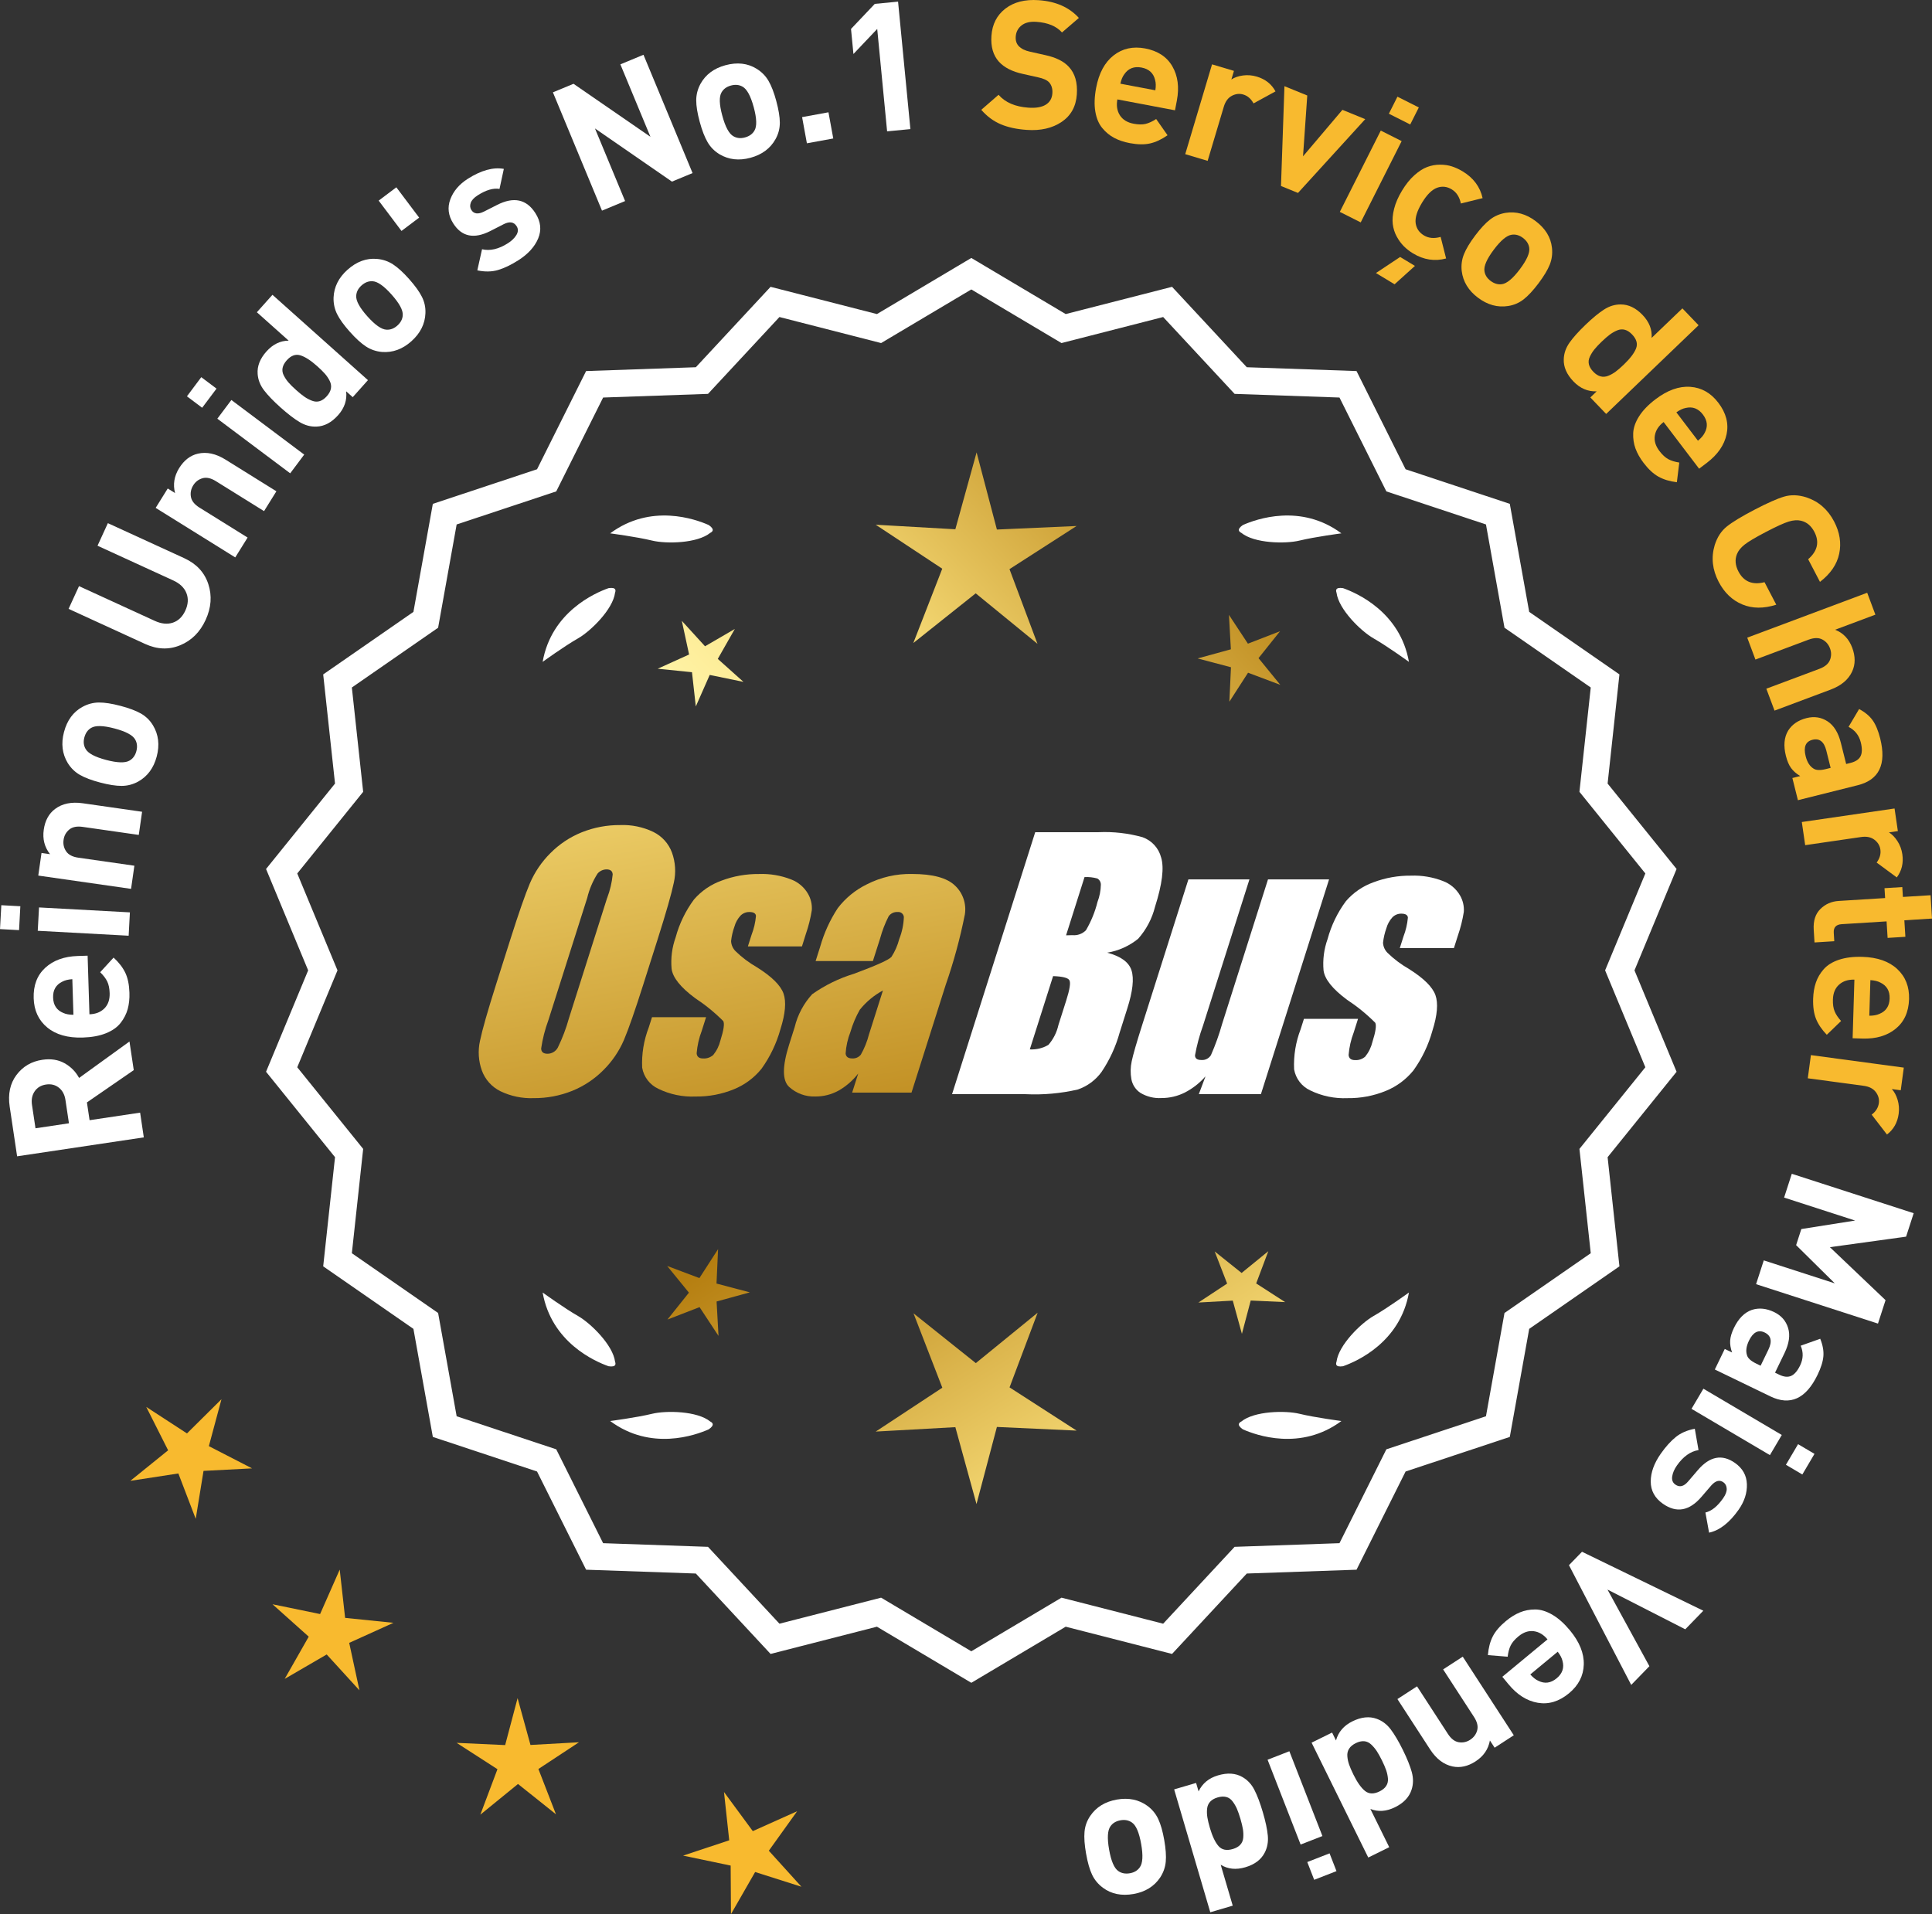 <?xml version="1.0" encoding="UTF-8"?>
<svg id="Layer_2" data-name="Layer 2" xmlns="http://www.w3.org/2000/svg" xmlns:xlink="http://www.w3.org/1999/xlink" viewBox="0 0 171.822 170.256">
  <rect x="0" y="0" width="171.822" height="170.256" fill="#333333" stroke="none"/>
  <defs>
    <style>
      .cls-1 {
        fill: url(#linear-gradient-8);
      }

      .cls-2 {
        fill: url(#linear-gradient-7);
      }

      .cls-3 {
        fill: url(#linear-gradient-5);
      }

      .cls-4 {
        fill: url(#linear-gradient-6);
      }

      .cls-5 {
        fill: url(#linear-gradient-9);
      }

      .cls-6 {
        fill: url(#linear-gradient-4);
      }

      .cls-7 {
        fill: url(#linear-gradient-3);
      }

      .cls-8 {
        fill: url(#linear-gradient-2);
      }

      .cls-9 {
        fill: url(#linear-gradient);
      }

      .cls-10 {
        fill: #f8ba2f;
      }

      .cls-11 {
        fill: #fff;
      }
    </style>
    <linearGradient id="linear-gradient" x1="112.736" y1="195.936" x2="61.311" y2="113.416" gradientUnits="userSpaceOnUse">
      <stop offset="0" stop-color="#f9df7b"/>
      <stop offset=".279" stop-color="#b57e10"/>
      <stop offset=".323" stop-color="#c89d38"/>
      <stop offset=".417" stop-color="#efda86"/>
      <stop offset=".46" stop-color="#fff3a6"/>
      <stop offset=".642" stop-color="#f9df7b"/>
      <stop offset="1" stop-color="#b57e10"/>
    </linearGradient>
    <linearGradient id="linear-gradient-2" x1="125.984" y1="187.68" x2="74.559" y2="105.16" xlink:href="#linear-gradient"/>
    <linearGradient id="linear-gradient-3" x1="147.511" y1="174.264" x2="96.086" y2="91.745" xlink:href="#linear-gradient"/>
    <linearGradient id="linear-gradient-4" x1="47.299" y1="63.885" x2="78.991" y2="234.904" gradientUnits="userSpaceOnUse">
      <stop offset="0" stop-color="#f9df7b"/>
      <stop offset=".279" stop-color="#b57e10"/>
      <stop offset=".284" stop-color="#e5c25b"/>
      <stop offset=".286" stop-color="#f9df7b"/>
      <stop offset=".46" stop-color="#fff3a6"/>
      <stop offset=".642" stop-color="#f9df7b"/>
      <stop offset="1" stop-color="#b57e10"/>
    </linearGradient>
    <linearGradient id="linear-gradient-5" x1="59.807" y1="61.568" x2="91.499" y2="232.586" xlink:href="#linear-gradient-4"/>
    <linearGradient id="linear-gradient-6" x1="72.432" y1="59.228" x2="104.124" y2="230.246" xlink:href="#linear-gradient-4"/>
    <linearGradient id="linear-gradient-7" x1="51.745" y1="113.287" x2="117.522" y2="52.294" xlink:href="#linear-gradient"/>
    <linearGradient id="linear-gradient-8" x1="29.526" y1="89.325" x2="95.303" y2="28.332" xlink:href="#linear-gradient"/>
    <linearGradient id="linear-gradient-9" x1="36.582" y1="96.934" x2="102.358" y2="35.941" xlink:href="#linear-gradient"/>
  </defs>
  <g id="Layer_1-2" data-name="Layer 1">
    <g>
      <g>
        <polygon class="cls-10" points="19.697 124.454 16.629 127.496 13.007 125.139 14.952 128.998 11.591 131.714 15.862 131.057 17.407 135.093 18.101 130.828 22.417 130.605 18.575 128.627 19.697 124.454"/>
        <polygon class="cls-10" points="30.693 143.903 30.213 139.609 28.468 143.562 24.235 142.691 27.456 145.573 25.32 149.329 29.055 147.157 31.968 150.349 31.056 146.125 34.992 144.342 30.693 143.903"/>
        <polygon class="cls-10" points="47.178 155.206 46.032 151.039 44.926 155.217 40.61 155.019 44.241 157.361 42.719 161.406 46.069 158.676 49.445 161.373 47.883 157.344 51.492 154.966 47.178 155.206"/>
        <polygon class="cls-10" points="68.375 164.613 70.893 161.101 66.95 162.87 64.388 159.39 64.853 163.687 60.751 165.048 64.981 165.934 65.008 170.256 67.158 166.507 71.276 167.816 68.375 164.613"/>
      </g>
      <g>
        <path class="cls-11" d="M86.383,149.315l-8.345-4.961-9.405,2.409-6.61-7.111-9.703-.338-4.338-8.685-9.214-3.058-1.716-9.556-7.98-5.53,1.046-9.652-6.098-7.554,3.723-8.967-3.723-8.967,6.098-7.554-1.046-9.652,7.98-5.53,1.716-9.556,9.214-3.058,4.338-8.685,9.703-.338,6.61-7.111,9.405,2.409,8.345-4.961,8.345,4.961,9.405-2.409,6.61,7.111,9.703.338,4.338,8.685,9.214,3.058,1.716,9.556,7.98,5.53-1.046,9.652,6.098,7.554-3.723,8.967,3.723,8.967-6.098,7.554,1.046,9.652-7.98,5.53-1.716,9.556-9.214,3.058-4.338,8.685-9.703.338-6.61,7.111-9.405-2.409-8.345,4.961ZM78.313,142.439l8.07,4.797,8.07-4.797,9.095,2.329,6.392-6.877,9.383-.327,4.195-8.399,8.91-2.957,1.659-9.241,7.716-5.348-1.011-9.334,5.897-7.305-3.6-8.671,3.6-8.671-5.897-7.305,1.011-9.334-7.716-5.348-1.659-9.241-8.91-2.957-4.195-8.399-9.383-.327-6.392-6.877-9.095,2.329-8.07-4.797-8.07,4.797-9.095-2.329-6.392,6.877-9.383.327-4.195,8.399-8.91,2.957-1.659,9.241-7.716,5.348,1.011,9.334-5.897,7.305,3.6,8.671-3.6,8.671,5.897,7.305-1.011,9.334,7.716,5.348,1.659,9.241,8.91,2.957,4.195,8.399,9.383.327,6.392,6.877,9.095-2.329Z"/>
        <path class="cls-11" d="M86.384,149.677l-8.394-4.99-9.459,2.423-6.647-7.152-9.759-.34-4.363-8.735-9.268-3.076-1.726-9.611-8.025-5.562,1.052-9.708-6.134-7.598,3.745-9.018-3.745-9.018,6.134-7.598-1.052-9.708,8.025-5.562,1.726-9.61,9.268-3.076,4.363-8.735,9.759-.34,6.647-7.152,9.459,2.423,8.394-4.99,8.393,4.99,9.459-2.423,6.647,7.152,9.759.34,4.364,8.735,9.267,3.076,1.726,9.61,8.025,5.562-1.052,9.708,6.134,7.598-3.744,9.018,3.744,9.018-6.134,7.598,1.052,9.708-8.025,5.562-1.726,9.611-9.267,3.076-4.364,8.735-9.759.34-6.647,7.152-9.459-2.423-8.393,4.99ZM78.086,144.02l8.298,4.933,8.297-4.933,9.352,2.395,6.571-7.07,9.647-.336,4.313-8.636,9.161-3.041,1.706-9.501,7.934-5.499-1.04-9.597,6.063-7.511-3.701-8.915,3.701-8.915-6.063-7.511,1.04-9.597-7.934-5.499-1.706-9.501-9.161-3.041-4.313-8.636-9.647-.336-6.571-7.07-9.352,2.395-8.297-4.933-8.298,4.933-9.352-2.395-6.571,7.07-9.647.336-4.312,8.636-9.162,3.041-1.706,9.501-7.934,5.499,1.04,9.597-6.063,7.511,3.702,8.915-3.702,8.915,6.063,7.511-1.04,9.597,7.934,5.498,1.706,9.501,9.162,3.041,4.312,8.636,9.647.336,6.571,7.07,9.352-2.395ZM86.384,147.598l-8.118-4.826-9.148,2.343-6.43-6.918-9.438-.329-4.221-8.448-8.963-2.975-1.669-9.295-7.763-5.38,1.018-9.389-5.933-7.348,3.622-8.722-3.622-8.722,5.933-7.348-1.018-9.389,7.763-5.38,1.669-9.295,8.963-2.975,4.221-8.449,9.438-.329,6.43-6.918,9.148,2.344,8.118-4.826,8.117,4.826,9.148-2.344,6.43,6.918,9.438.329,4.221,8.449,8.964,2.975,1.668,9.295,7.763,5.38-1.018,9.389,5.933,7.349-3.622,8.722,3.622,8.722-5.933,7.349,1.018,9.389-7.763,5.38-1.668,9.295-8.964,2.975-4.221,8.448-9.438.329-6.43,6.918-9.148-2.343-8.117,4.826ZM78.361,142.105l8.022,4.769,8.021-4.769,9.041,2.315,6.354-6.836,9.327-.325,4.17-8.349,8.858-2.94,1.648-9.186,7.671-5.316-1.006-9.278,5.862-7.262-3.579-8.619,3.579-8.619-5.862-7.262,1.006-9.278-7.671-5.316-1.648-9.186-8.858-2.94-4.17-8.349-9.327-.325-6.354-6.836-9.041,2.316-8.021-4.769-8.022,4.769-9.041-2.316-6.354,6.836-9.327.325-4.17,8.349-8.857,2.94-1.649,9.186-7.671,5.316,1.006,9.278-5.862,7.262,3.579,8.619-3.579,8.619,5.862,7.262-1.006,9.278,7.671,5.316,1.649,9.186,8.857,2.94,4.17,8.349,9.327.325,6.354,6.836,9.041-2.315Z"/>
      </g>
      <g>
        <polygon class="cls-9" points="63.722 114.166 63.862 111.105 62.201 113.68 59.334 112.6 61.269 114.976 59.357 117.369 62.214 116.262 63.9 118.821 63.73 115.762 66.684 114.949 63.722 114.166"/>
        <polygon class="cls-8" points="92.283 116.761 86.784 121.243 81.242 116.815 83.805 123.43 77.881 127.332 84.964 126.939 86.845 133.779 88.659 126.921 95.746 127.245 89.784 123.401 92.283 116.761"/>
        <polygon class="cls-7" points="111.718 114.155 112.797 111.288 110.422 113.224 108.028 111.311 109.135 114.168 106.577 115.854 109.636 115.684 110.449 118.638 111.232 115.676 114.293 115.816 111.718 114.155"/>
      </g>
      <g>
        <path class="cls-11" d="M110.392,126.44c-.114.057-.184.124-.207.201-.001.001-.002.002-.003.003.001 0.0.001 0.0.002.001-.036.131.066.291.35.488,1.179.524,5.149,1.947,8.764-.74,0,0-2.348-.308-3.726-.643-1.249-.304-4.027-.256-5.179.691Z"/>
        <path class="cls-11" d="M118.851,121.402c0.0.001-0.0.003,0,.004.001-0.0.001-0.0.002-.001.063.12.248.166.589.115,1.217-.428,5.08-2.121,5.862-6.557,0,0-1.918,1.389-3.15,2.091-1.117.637-3.103,2.579-3.29,4.059-.043.12-.049.217-.013.288Z"/>
      </g>
      <g>
        <path class="cls-11" d="M63.172,126.44c.114.057.184.124.207.201.001.001.002.002.003.003-.001 0-.001 0-.002.001.036.131-.066.291-.35.488-1.179.524-5.149,1.947-8.764-.74,0,0,2.348-.308,3.726-.643,1.249-.304,4.027-.256,5.179.691Z"/>
        <path class="cls-11" d="M54.713,121.402c-0.0.001 0.0.003,0,.004-.001-0-.001-0-.002-.001-.063.12-.248.166-.589.115-1.217-.428-5.08-2.121-5.862-6.557,0,0,1.918,1.389,3.15,2.091,1.117.637,3.103,2.579,3.29,4.059.043.12.049.217.013.288Z"/>
      </g>
      <g>
        <path class="cls-11" d="M63.172,47.392c.114-.057.184-.124.207-.201.001-.001.002-.002.003-.003-.001-0-.001-0-.002-.001.036-.131-.066-.291-.35-.488-1.179-.524-5.149-1.947-8.764.74,0,0,2.348.308,3.726.643,1.249.304,4.027.256,5.179-.691Z"/>
        <path class="cls-11" d="M54.713,52.431c-0-.001 0-.003,0-.004-.001 0-.001 0-.002.001-.063-.12-.248-.166-.589-.115-1.217.428-5.08,2.121-5.862,6.557,0,0,1.918-1.389,3.15-2.091,1.117-.637,3.103-2.579,3.29-4.059.043-.12.049-.217.013-.288Z"/>
      </g>
      <g>
        <path class="cls-11" d="M110.392,47.392c-.114-.057-.184-.124-.207-.201-.001-.001-.002-.002-.003-.003.001-0.0.001-0.0.002-.001-.036-.131.066-.291.35-.488,1.179-.524,5.149-1.947,8.764.74,0,0-2.348.308-3.726.643-1.249.304-4.027.256-5.179-.691Z"/>
        <path class="cls-11" d="M118.851,52.431c0-.001-0-.003,0-.004.001 0.0.001 0.0.002.001.063-.12.248-.166.589-.115,1.217.428,5.08,2.121,5.862,6.557,0,0-1.918-1.389-3.15-2.091-1.117-.637-3.103-2.579-3.29-4.059-.043-.12-.049-.217-.013-.288Z"/>
      </g>
      <g id="Group_4" data-name="Group 4">
        <g id="Group_1" data-name="Group 1">
          <path id="Path_1" data-name="Path 1" class="cls-6" d="M57.225,87.523c-.743,2.341-1.321,3.999-1.734,4.975-.429.998-1.045,1.904-1.814,2.67-.793.803-1.741,1.435-2.787,1.858-1.09.438-2.256.658-3.431.648-1.017.039-2.027-.171-2.945-.611-.769-.376-1.363-1.035-1.657-1.839-.308-.854-.365-1.778-.165-2.663.198-.958.677-2.638,1.438-5.039l1.265-3.987c.743-2.341,1.321-3.999,1.734-4.975.429-.998,1.045-1.904,1.814-2.67.793-.803,1.741-1.435,2.787-1.858,1.091-.437,2.256-.656,3.431-.646,1.017-.039,2.027.171,2.945.611.768.377,1.362,1.036,1.657,1.84.308.854.365,1.778.165,2.663-.198.958-.677,2.637-1.438,5.037l-1.266,3.986ZM53.999,79.865c.255-.669.42-1.369.49-2.082-.014-.303-.197-.454-.548-.454-.305.003-.593.136-.794.366-.426.665-.737,1.397-.922,2.166l-3.456,10.883c-.3.811-.515,1.65-.64,2.506,0,.319.194.476.565.476.383-.001.734-.212.915-.548.408-.836.739-1.708.988-2.604l3.398-10.71.003.003Z"/>
          <path id="Path_2" data-name="Path 2" class="cls-3" d="M71.322,84.181h-4.81l.329-1.035c.208-.538.339-1.102.391-1.676-.018-.234-.216-.351-.592-.351-.295-.003-.578.115-.785.325-.254.277-.438.611-.538.973-.15.416-.25.849-.298,1.289.015.339.158.661.399.9.569.552,1.206,1.031,1.894,1.425,1.317.827,2.106,1.604,2.367,2.33.259.728.172,1.789-.271,3.182-.35,1.263-.919,2.454-1.683,3.518-.654.81-1.504,1.439-2.469,1.829-1.077.439-2.23.656-3.393.64-1.148.051-2.29-.186-3.322-.691-.755-.353-1.289-1.052-1.43-1.873-.055-1.217.143-2.433.582-3.57l.293-.922h4.808l-.384,1.21c-.246.642-.398,1.316-.454,2.001.022.307.216.461.574.461.33.02.655-.092.903-.311.308-.381.527-.826.64-1.302.289-.911.373-1.482.251-1.712-.764-.766-1.605-1.451-2.509-2.045-1.291-.958-1.987-1.829-2.088-2.612-.083-.943.039-1.893.359-2.784.329-1.218.883-2.363,1.634-3.376.659-.761,1.503-1.338,2.45-1.676,1.062-.401,2.19-.6,3.325-.589.978-.037,1.953.127,2.864.483.631.24,1.16.689,1.498,1.273.258.444.376.955.34,1.467-.114.719-.291,1.427-.53,2.114l-.348,1.111v-.008Z"/>
          <path id="Path_3" data-name="Path 3" class="cls-4" d="M77.633,85.48h-5.095l.406-1.28c.343-1.213.869-2.366,1.559-3.42.686-.899,1.573-1.626,2.59-2.122,1.245-.636,2.629-.953,4.027-.922,1.836,0,3.11.347,3.822,1.042.696.657,1.021,1.616.867,2.561-.422,2.122-.99,4.212-1.701,6.255l-3.043,9.588h-5.279l.542-1.701c-.481.626-1.083,1.149-1.771,1.536-.626.339-1.326.515-2.038.512-.862.033-1.703-.275-2.341-.856-.611-.57-.611-1.82,0-3.75l.498-1.571c.264-1.09.8-2.096,1.558-2.923,1.131-.798,2.383-1.411,3.707-1.814,2.019-.75,3.134-1.252,3.343-1.508.313-.488.546-1.023.691-1.584.247-.621.386-1.28.41-1.948-.017-.269-.248-.473-.517-.457-.011.001-.021.002-.032.003-.317-.024-.622.121-.805.381-.322.631-.577,1.295-.761,1.979l-.638,1.997ZM78.523,88.099c-.793.427-1.493,1.009-2.056,1.712-.356.627-.637,1.293-.838,1.986-.24.612-.383,1.257-.424,1.913.033.285.223.432.582.432.297.022.586-.104.772-.337.316-.559.557-1.156.717-1.778l1.247-3.928Z"/>
        </g>
        <g id="Group_3" data-name="Group 3">
          <path id="Path_7" data-name="Path 7" class="cls-11" d="M92.06,74.019h5.641c1.319-.059,2.639.092,3.91.446.817.29,1.437.967,1.654,1.807.278.907.098,2.367-.542,4.379-.264,1.057-.78,2.035-1.503,2.849-.794.644-1.742,1.07-2.751,1.236,1.207.319,1.928.841,2.162,1.576s.11,1.862-.373,3.376l-.684,2.162c-.345,1.246-.89,2.429-1.613,3.501-.526.72-1.258,1.262-2.1,1.554-1.523.352-3.088.492-4.649.417h-6.541l7.396-23.304h-.007ZM93.658,86.817l-2.073,6.522c.579.032,1.154-.108,1.654-.402.44-.507.747-1.115.893-1.771l.691-2.173c.318-.999.411-1.603.278-1.814-.132-.212-.611-.329-1.445-.359l.003-.004ZM96.453,78.009l-1.642,5.183c.245-.011.435-.014.57-.014.446.042.887-.119,1.2-.44.459-.785.804-1.631,1.024-2.513.188-.49.289-1.008.3-1.532.004-.229-.116-.442-.314-.556-.368-.102-.75-.144-1.131-.126l-.007-.002Z"/>
          <path id="Path_8" data-name="Path 8" class="cls-11" d="M118.2,78.222l-6.061,19.1h-5.523l.596-1.588c-.519.596-1.147,1.088-1.851,1.449-.638.318-1.342.484-2.056.483-.66.041-1.318-.12-1.885-.461-.422-.281-.712-.723-.801-1.222-.094-.527-.084-1.068.03-1.591.114-.552.428-1.65.951-3.288l4.09-12.884h5.428l-4.126,12.997c-.313.861-.551,1.747-.713,2.648,0,.278.183.417.56.417.344.031.676-.137.856-.432.396-.901.729-1.829.995-2.776l4.079-12.854h5.428l.003.003Z"/>
          <path id="Path_9" data-name="Path 9" class="cls-11" d="M129.301,84.327h-4.81l.329-1.035c.208-.538.339-1.102.391-1.676-.018-.234-.216-.351-.592-.351-.295-.003-.578.115-.784.325-.254.277-.438.611-.538.973-.15.416-.249.848-.297,1.287.015.339.158.661.399.9.569.553,1.205,1.032,1.893,1.426,1.317.827,2.106,1.604,2.367,2.33.259.728.172,1.789-.271,3.182-.35,1.263-.919,2.454-1.683,3.518-.654.809-1.504,1.439-2.469,1.829-1.077.439-2.23.656-3.393.64-1.148.051-2.29-.186-3.322-.691-.755-.353-1.289-1.052-1.43-1.873-.055-1.217.143-2.433.582-3.57l.293-.922h4.81l-.384,1.211c-.246.642-.398,1.316-.454,2.001.022.307.216.461.574.461.33.02.655-.092.903-.311.308-.381.527-.826.64-1.302.289-.911.373-1.482.251-1.712-.764-.766-1.605-1.451-2.509-2.045-1.291-.958-1.987-1.829-2.088-2.612-.083-.943.039-1.893.359-2.784.329-1.218.883-2.363,1.634-3.376.659-.761,1.503-1.338,2.45-1.676,1.062-.401,2.19-.6,3.325-.589.978-.037,1.953.127,2.864.483.632.239,1.163.689,1.503,1.273.258.444.376.955.34,1.467-.114.719-.291,1.427-.53,2.114l-.351,1.108-.004-.005Z"/>
        </g>
      </g>
      <g>
        <path class="cls-11" d="M11.515,92.636l.381,2.547-4.165,2.871.236,1.582,4.495-.672.327,2.2-11.267,1.684-.66-4.415c-.166-1.118.032-2.057.599-2.815.567-.759,1.335-1.211,2.305-1.355.75-.112,1.406-.011,1.972.304.563.315.996.752,1.296,1.311l4.481-3.242ZM5.238,96.745c-.32-.254-.7-.348-1.143-.282-.443.066-.78.268-1.011.604-.229.336-.31.742-.238,1.216l.311,2.073,2.975-.445-.311-2.073c-.07-.475-.266-.839-.583-1.094Z"/>
        <path class="cls-11" d="M7.792,85.004l.162,5.213c.554-.017.997-.191,1.328-.521.33-.33.487-.783.47-1.359-.014-.426-.085-.774-.216-1.042-.131-.268-.339-.541-.626-.821l1.192-1.301c.473.434.82.885,1.043,1.353.222.468.344,1.06.366,1.773.018.533-.035,1.018-.154,1.454-.121.436-.33.845-.628,1.228s-.73.689-1.3.92-1.259.359-2.068.384c-1.334.041-2.386-.257-3.158-.895-.772-.638-1.174-1.506-1.208-2.604-.035-1.141.307-2.042,1.028-2.705.723-.663,1.685-1.012,2.889-1.05l.88-.027ZM6.433,87.094c-.362.022-.659.095-.89.219-.568.274-.842.746-.82,1.418.02.672.321,1.127.905,1.365.238.11.539.165.902.164l-.098-3.167Z"/>
        <path class="cls-11" d="M1.809,80.606l-.114,2.125-1.694-.092.116-2.125,1.692.092ZM11.553,81.151l-.111,2.077-8.085-.439.114-2.077,8.082.439Z"/>
        <path class="cls-11" d="M12.637,72.203l-.295,2.059-4.988-.715c-.517-.074-.917.006-1.198.24-.281.235-.449.537-.501.906-.056.38.02.722.225,1.026.204.304.564.493,1.082.567l4.989.715-.295,2.059-8.252-1.182.288-2.011.761.109c-.492-.62-.681-1.347-.561-2.181.116-.813.453-1.427,1.008-1.844.64-.479,1.462-.647,2.465-.504l5.272.756Z"/>
        <path class="cls-11" d="M10.707,62.78c.774.204,1.383.434,1.83.688.445.256.803.606,1.071,1.052.492.813.602,1.736.33,2.768-.27,1.021-.817,1.765-1.647,2.23-.463.253-.952.381-1.466.383-.514.003-1.151-.097-1.915-.298-.764-.201-1.365-.428-1.807-.682-.439-.254-.8-.605-1.078-1.054-.491-.813-.604-1.73-.334-2.751.276-1.052.827-1.801,1.65-2.246.464-.252.95-.381,1.458-.385.509-.003,1.145.095,1.907.296ZM10.178,64.792c-1-.264-1.69-.28-2.072-.049-.299.175-.5.458-.604.85-.101.382-.063.722.111,1.022.218.388.827.714,1.826.978,1.012.266,1.707.284,2.089.053.299-.174.499-.453.6-.834.104-.392.067-.738-.108-1.038-.217-.388-.83-.715-1.842-.982Z"/>
        <path class="cls-11" d="M16.4,49.656c1.076.494,1.786,1.259,2.126,2.294.34,1.036.262,2.098-.236,3.183-.498,1.086-1.25,1.838-2.258,2.256-1.007.418-2.049.381-3.126-.113l-6.806-3.121.927-2.022,6.734,3.088c.591.271,1.13.324,1.616.16.485-.164.855-.523,1.108-1.076.254-.553.284-1.069.095-1.55-.19-.481-.581-.856-1.173-1.128l-6.733-3.087.92-2.007,6.806,3.121Z"/>
        <path class="cls-11" d="M24.582,43.696l-1.099,1.766-4.28-2.663c-.442-.276-.84-.364-1.192-.262s-.626.311-.824.628c-.203.326-.271.669-.208,1.03.065.36.319.679.763.955l4.279,2.663-1.099,1.766-7.077-4.405,1.073-1.725.652.406c-.202-.766-.08-1.507.365-2.222.434-.697.988-1.125,1.664-1.282.779-.181,1.598-.004,2.459.531l4.523,2.815Z"/>
        <path class="cls-11" d="M19.257,34.566l-1.278,1.702-1.354-1.018,1.275-1.702,1.357,1.018ZM27.055,40.435l-1.247,1.664-6.479-4.858,1.249-1.664,6.477,4.858Z"/>
        <path class="cls-11" d="M32.724,33.812l-1.354,1.515-.585-.522c.091.781-.15,1.489-.718,2.125-.583.652-1.222.99-1.914,1.014-.521.022-1.024-.112-1.509-.403-.484-.29-1.048-.723-1.692-1.298-.637-.569-1.126-1.078-1.469-1.527-.343-.449-.532-.933-.569-1.452-.054-.692.207-1.36.783-2.004.568-.636,1.226-.956,1.975-.961l-2.828-2.526,1.387-1.551,8.494,7.591ZM28.224,32.58c-.581-.519-1.085-.844-1.511-.975-.427-.131-.833.018-1.216.448-.199.223-.32.447-.365.672-.043.226-.009.45.107.674.114.224.255.432.42.623s.392.414.678.67.534.456.741.599c.208.144.433.261.672.353.239.093.47.104.687.035.22-.069.429-.215.627-.438.2-.222.32-.446.365-.672.044-.225.011-.452-.101-.68-.111-.228-.253-.441-.426-.639-.174-.198-.399-.421-.679-.67Z"/>
        <path class="cls-11" d="M36.379,24.814c.531.597.914,1.125,1.143,1.584.231.459.337.948.313,1.469-.038.95-.457,1.78-1.252,2.489-.789.703-1.657,1.02-2.604.95-.526-.045-1.004-.209-1.435-.49-.43-.281-.906-.717-1.432-1.306-.525-.589-.902-1.111-1.129-1.566-.228-.455-.333-.947-.318-1.475.04-.95.453-1.776,1.242-2.479.812-.724,1.685-1.044,2.616-.961.525.045,1.001.207,1.428.484.426.277.901.711,1.428,1.3ZM34.825,26.199c-.688-.772-1.255-1.167-1.699-1.185-.347-.02-.672.105-.973.375-.296.263-.452.567-.473.914-.032.444.295,1.052.983,1.824.696.78,1.267,1.179,1.711,1.197.347.02.667-.102.961-.364.303-.27.464-.578.484-.924.032-.444-.299-1.056-.995-1.836Z"/>
        <path class="cls-11" d="M37.278,19.357l-1.572,1.184-2.03-2.697,1.572-1.184,2.03,2.697Z"/>
        <path class="cls-11" d="M47.616,18.96c.477.747.559,1.494.25,2.24-.31.747-.9,1.397-1.773,1.953-.647.413-1.249.7-1.803.863-.554.163-1.167.173-1.839.031l.419-1.877c.713.166,1.478-.011,2.296-.532.343-.218.597-.465.763-.74.165-.276.171-.536.017-.779-.247-.387-.631-.445-1.155-.176l-1.202.614c-1.437.724-2.529.496-3.278-.683-.447-.702-.533-1.418-.26-2.149.275-.731.792-1.337,1.547-1.818,1.197-.761,2.268-1.056,3.21-.885l-.384,1.78c-.552-.091-1.196.098-1.935.567-.333.212-.541.436-.625.672-.083.237-.064.449.056.638.223.351.596.399,1.115.144l1.176-.596c1.48-.753,2.616-.508,3.406.734Z"/>
        <path class="cls-11" d="M61.593,15.394l-1.833.76-6.847-4.729,2.68,6.458-2.055.852-4.365-10.522,1.833-.76,6.841,4.715-2.674-6.444,2.055-.852,4.365,10.522Z"/>
        <path class="cls-11" d="M69.038,8.986c.209.772.314,1.415.316,1.929,0,.514-.125.998-.379,1.453-.459.832-1.203,1.387-2.232,1.666-1.021.276-1.937.171-2.754-.314-.451-.276-.806-.635-1.063-1.079-.259-.444-.492-1.047-.698-1.809s-.31-1.397-.309-1.906c0-.508.125-.995.374-1.461.46-.832,1.2-1.386,2.218-1.662,1.051-.285,1.974-.181,2.771.31.45.276.805.633,1.061,1.072.258.439.49,1.039.696,1.801ZM67.031,9.53c-.271-.999-.602-1.605-.991-1.821-.302-.172-.647-.206-1.038-.1-.382.103-.658.305-.831.606-.228.383-.206,1.073.065,2.071.272,1.009.604,1.621.994,1.835.301.173.643.208,1.022.104.391-.106.674-.309.846-.611.228-.382.206-1.078-.067-2.086Z"/>
        <path class="cls-11" d="M74.106,12.317l-2.345.429-.427-2.329,2.345-.429.427,2.329Z"/>
        <path class="cls-11" d="M80.966,11.483l-2.071.2-.88-9.109-2.115,2.229-.215-2.229,2.114-2.229,2.07-.2,1.097,11.339Z"/>
        <path class="cls-10" d="M95.768,8.398c-.074,1.075-.527,1.891-1.355,2.448-.831.558-1.863.794-3.098.708-.904-.062-1.679-.231-2.321-.505-.645-.274-1.219-.702-1.725-1.281l1.537-1.337c.593.682,1.481,1.064,2.662,1.146.66.046,1.171-.042,1.534-.263.361-.221.56-.56.591-1.018.027-.394-.067-.716-.285-.966-.189-.205-.521-.356-.995-.454l-1.343-.301c-.948-.204-1.661-.569-2.138-1.094-.506-.569-.726-1.333-.659-2.291.07-1.032.485-1.84,1.241-2.424.757-.584,1.742-.834,2.955-.75,1.532.106,2.725.632,3.58,1.579l-1.501,1.292c-.496-.558-1.255-.873-2.276-.944-.564-.039-1.005.067-1.321.318s-.489.584-.518.999c-.023.34.063.619.263.836.229.24.565.408,1.008.502l1.343.301c.958.206,1.662.554,2.108,1.044.549.583.785,1.402.713,2.455Z"/>
        <path class="cls-10" d="M104.498,9.811l-5.124-.969c-.103.545-.028,1.015.221,1.41.252.395.66.646,1.227.753.419.079.773.084,1.064.014.289-.07.602-.214.937-.434l1.013,1.445c-.524.368-1.041.61-1.545.726-.506.116-1.109.108-1.812-.025-.523-.099-.985-.254-1.385-.465-.4-.211-.756-.503-1.064-.877-.31-.373-.516-.863-.618-1.469-.103-.605-.079-1.306.072-2.103.246-1.31.766-2.273,1.556-2.89.789-.616,1.724-.822,2.803-.618,1.121.212,1.929.741,2.419,1.589.491.848.626,1.863.402,3.047l-.165.865ZM102.751,8.031c.056-.358.05-.664-.022-.916-.145-.613-.547-.982-1.207-1.107-.661-.125-1.169.072-1.528.591-.159.209-.278.491-.355.845l3.113.588Z"/>
        <path class="cls-10" d="M113.438,8.128l-1.956,1.069c-.222-.412-.526-.676-.915-.791-.338-.101-.675-.062-1.012.115s-.576.502-.716.972l-1.438,4.814-1.993-.595,2.385-7.988,1.947.581-.229.767c.277-.184.622-.304,1.034-.359.411-.055.821-.021,1.23.101.757.226,1.31.664,1.661,1.314Z"/>
        <path class="cls-10" d="M121.416,10.599l-5.98,6.562-1.511-.617.307-8.878,2.029.828-.377,5.411,3.503-4.135,2.029.828Z"/>
        <path class="cls-10" d="M121.015,19.781l-1.858-.935,3.642-7.231,1.857.936-3.641,7.23ZM125.418,11.072l-1.899-.957.762-1.515,1.901.957-.764,1.515Z"/>
        <path class="cls-10" d="M125.838,23.651l-1.811,1.635-1.657-1.001,2.152-1.428,1.315.794ZM128.612,22.99c-1.014.273-1.993.123-2.943-.451-.301-.182-.573-.393-.814-.632-.241-.24-.455-.531-.641-.874-.186-.343-.302-.712-.349-1.108-.047-.396-.007-.851.123-1.365.131-.513.364-1.049.701-1.606.335-.556.701-1.012,1.096-1.365.394-.354.776-.599,1.146-.737.37-.138.751-.207,1.144-.206.392 0.0.75.054,1.071.161.321.107.633.252.934.434.959.579,1.551,1.373,1.775,2.382l-1.933.477c-.12-.584-.391-1.003-.812-1.257-.419-.254-.852-.303-1.294-.147-.463.168-.913.614-1.349,1.335-.441.73-.63,1.339-.564,1.828.069.465.312.824.733,1.078.42.254.915.299,1.489.134l.485,1.92Z"/>
        <path class="cls-10" d="M136.835,25.191c-.482.639-.924,1.117-1.329,1.433-.404.316-.864.514-1.379.594-.938.148-1.834-.099-2.687-.74-.844-.635-1.324-1.424-1.442-2.367-.06-.525.008-1.026.199-1.502.191-.476.524-1.03.999-1.661.476-.631.912-1.102,1.314-1.414.401-.312.862-.512,1.384-.601.938-.148,1.829.095,2.673.73.87.654,1.355,1.446,1.456,2.376.059.525-.007,1.023-.194,1.496-.188.473-.521,1.024-.994,1.655ZM135.173,23.94c.621-.826.897-1.459.829-1.899-.049-.343-.236-.637-.56-.881-.315-.237-.646-.332-.988-.283-.441.055-.974.496-1.597,1.323-.628.835-.906,1.472-.837,1.912.048.344.229.634.546.872.323.244.657.341,1,.293.442-.055.978-.5,1.606-1.335Z"/>
        <path class="cls-10" d="M142.843,36.818l-1.407-1.466.565-.543c-.785.03-1.473-.264-2.064-.879-.605-.631-.894-1.293-.864-1.987.018-.52.19-1.011.516-1.472.327-.461.803-.991,1.426-1.589.615-.591,1.16-1.04,1.635-1.347.474-.307.971-.459,1.492-.456.693-.001,1.34.311,1.938.934.59.615.859,1.296.807,2.042l2.737-2.626,1.439,1.501-8.219,7.888ZM144.415,32.425c.562-.539.924-1.016,1.087-1.431.164-.416.046-.831-.354-1.247-.206-.216-.421-.354-.642-.415-.223-.061-.448-.043-.681.054-.232.097-.449.221-.652.371s-.442.359-.721.625c-.276.266-.494.497-.652.694-.159.197-.294.411-.403.642-.111.232-.141.459-.089.683.052.224.182.443.389.659.206.215.42.354.642.415.222.061.45.045.687-.048.235-.093.458-.219.669-.376s.451-.366.721-.625Z"/>
        <path class="cls-10" d="M151.111,41.69l-3.157-4.152c-.442.336-.701.734-.78,1.196-.078.461.058.921.406,1.38.259.339.52.58.781.723.263.142.591.244.986.305l-.216,1.752c-.636-.079-1.181-.245-1.634-.496s-.896-.662-1.328-1.231c-.323-.425-.562-.849-.718-1.274-.154-.425-.222-.879-.203-1.363.021-.485.196-.986.525-1.505.329-.518.816-1.023,1.462-1.514,1.062-.807,2.091-1.175,3.09-1.104.999.071,1.831.543,2.496,1.418.691.908.935,1.842.732,2.8-.203.958-.784,1.802-1.742,2.532l-.701.532ZM151.005,39.198c.282-.228.481-.46.598-.695.304-.552.251-1.096-.155-1.631-.407-.535-.917-.73-1.531-.585-.258.048-.534.178-.829.389l1.918,2.522Z"/>
        <path class="cls-10" d="M157.973,53.785c-1.125.358-2.135.35-3.027-.025-.895-.375-1.594-1.045-2.097-2.01-.562-1.078-.681-2.166-.352-3.264.222-.705.58-1.257,1.077-1.655.496-.398,1.316-.895,2.46-1.492,1.145-.598,2.021-.987,2.632-1.167.609-.18,1.267-.16,1.973.062,1.089.358,1.916,1.075,2.479,2.153.502.964.653,1.921.45,2.869-.202.948-.772,1.781-1.709,2.499l-1.051-2.014c.836-.726,1.02-1.538.551-2.436-.282-.539-.677-.869-1.185-.988-.316-.076-.68-.051-1.091.073-.409.124-1.083.431-2.02.919-.936.489-1.572.866-1.908,1.132-.337.266-.563.55-.683.853-.191.485-.146.997.135,1.536.475.908,1.248,1.226,2.321.954l1.044,2Z"/>
        <path class="cls-10" d="M157.817,63.205l-.729-1.948,4.721-1.767c.489-.183.801-.445.937-.786.134-.341.136-.686.004-1.035-.134-.36-.364-.624-.689-.792-.325-.169-.732-.162-1.222.021l-4.72,1.767-.729-1.948,10.668-3.994.729,1.948-3.582,1.341c.723.287,1.231.821,1.522,1.6.287.769.287,1.469,0,2.101-.332.728-.972,1.27-1.921,1.625l-4.989,1.868Z"/>
        <path class="cls-10" d="M159.897,71.172l-.493-1.971.698-.175c-.35-.209-.62-.447-.812-.712-.194-.265-.347-.625-.461-1.08-.226-.9-.16-1.648.196-2.243.355-.562.904-.936,1.649-1.122.684-.171,1.303-.073,1.862.292.56.366.953,1.004,1.181,1.915l.471,1.878.403-.101c.444-.112.738-.312.881-.6.142-.289.147-.697.016-1.224-.159-.631-.521-1.09-1.088-1.377l.939-1.587c.532.284.935.621,1.208,1.008.274.388.495.924.667,1.607.574,2.297-.091,3.684-1.994,4.161l-5.323,1.333ZM162.372,68.408l.435-.109-.384-1.537c-.2-.797-.61-1.117-1.231-.962-.61.153-.812.638-.608,1.455.132.528.361.893.687,1.098.229.162.596.181,1.103.054Z"/>
        <path class="cls-10" d="M168.692,78.044l-1.793-1.323c.279-.375.39-.763.331-1.164-.051-.348-.228-.638-.53-.868-.304-.231-.698-.311-1.184-.24l-4.972.725-.3-2.059,8.248-1.203.294,2.01-.792.116c.284.174.538.436.762.786.224.35.365.736.428,1.158.114.781-.051,1.468-.492,2.06Z"/>
        <path class="cls-10" d="M161.373,83.827l-.07-1.134c-.048-.788.148-1.401.591-1.84.443-.439.989-.679,1.64-.719l4.119-.256-.055-.878,1.582-.099.055.878,2.459-.153.129,2.076-2.46.153.092,1.469-1.581.098-.091-1.469-3.992.248c-.501.031-.737.287-.706.765l.046.751-1.757.109Z"/>
        <path class="cls-10" d="M164.763,92.348l.157-5.213c-.555-.017-1.007.129-1.357.439-.352.31-.536.752-.553,1.328-.014.426.037.777.153,1.053.113.276.305.562.573.858l-1.271,1.226c-.443-.462-.763-.933-.957-1.413-.192-.481-.279-1.079-.257-1.793.016-.533.098-1.014.244-1.441.146-.428.378-.824.699-1.188s.771-.644,1.354-.839c.583-.196,1.278-.281,2.089-.257,1.332.04,2.365.402,3.097,1.086.732.684,1.081,1.574,1.048,2.672-.035,1.141-.432,2.021-1.192,2.638-.76.617-1.743.908-2.948.871l-.879-.027ZM166.248,90.344c.362,0,.663-.055.901-.165.583-.239.885-.694.905-1.365.021-.672-.253-1.144-.82-1.417-.232-.125-.529-.198-.892-.219l-.095,3.167Z"/>
        <path class="cls-10" d="M167.817,100.91l-1.36-1.766c.371-.284.585-.626.639-1.028.048-.349-.044-.676-.271-.981-.229-.305-.586-.49-1.07-.556l-4.98-.67.278-2.062,8.261,1.113-.271,2.014-.794-.107c.227.245.398.567.517.966.118.398.149.808.093,1.231-.106.782-.453,1.397-1.04,1.846Z"/>
        <path class="cls-11" d="M156.176,114.221l.685-2.116,6.318,2.044-3.441-3.4.463-1.431,4.785-.756-6.317-2.043.684-2.116,10.84,3.506-.675,2.086-6.777.936,4.95,4.712-.674,2.085-10.84-3.506Z"/>
        <path class="cls-11" d="M152.506,121.812l.886-1.829.648.313c-.134-.385-.19-.74-.168-1.068s.136-.702.339-1.124c.406-.835.936-1.367,1.59-1.595.633-.204,1.294-.138,1.985.196.634.307,1.047.78,1.241,1.419.195.639.087,1.381-.322,2.226l-.843,1.743.375.181c.412.2.765.235,1.06.104.295-.13.56-.44.797-.93.283-.586.3-1.17.05-1.754l1.737-.616c.228.56.32,1.076.281,1.549-.039.473-.212,1.026-.519,1.66-1.032,2.131-2.433,2.769-4.198,1.914l-4.939-2.391ZM156.177,121.279l.403.195.69-1.426c.358-.739.249-1.248-.327-1.527-.566-.274-1.034-.032-1.4.726-.236.489-.296.917-.177,1.283.07.271.341.52.811.748Z"/>
        <path class="cls-11" d="M150.433,125.31l1.058-1.791,6.972,4.115-1.057,1.791-6.973-4.116ZM158.83,130.286l1.081-1.833,1.46.862-1.081,1.833-1.46-.862Z"/>
        <path class="cls-11" d="M147.894,133.755c-.724-.509-1.086-1.168-1.086-1.975,0-.808.298-1.635.894-2.481.441-.629.888-1.124,1.338-1.486.448-.362,1.012-.605,1.687-.731l.331,1.895c-.723.118-1.362.575-1.921,1.369-.232.331-.373.656-.421.975s.046.561.282.726c.375.264.753.171,1.134-.278l.878-1.026c1.051-1.217,2.147-1.424,3.291-.621.68.479,1.032,1.108,1.058,1.888.026.781-.22,1.537-.734,2.27-.816,1.161-1.692,1.842-2.629,2.043l-.325-1.792c.545-.126,1.069-.547,1.571-1.262.228-.323.335-.61.322-.86-.014-.25-.111-.44-.295-.569-.341-.239-.702-.142-1.086.293l-.859,1c-1.081,1.26-2.224,1.468-3.429.621Z"/>
        <path class="cls-11" d="M145.071,149.863l-5.536-10.648,1.16-1.193,10.789,5.245-1.605,1.652-6.918-3.534,3.728,6.816-1.617,1.664Z"/>
        <path class="cls-11" d="M133.61,149.142l4.017-3.326c-.353-.427-.762-.671-1.226-.729-.465-.059-.919.095-1.361.462-.329.272-.559.542-.69.81-.132.268-.22.6-.266.998l-1.759-.143c.053-.639.196-1.19.429-1.653.233-.463.625-.922,1.176-1.378.411-.34.824-.596,1.242-.769.419-.173.869-.259,1.354-.259.484-0.0.993.154,1.524.462.532.308,1.056.774,1.573,1.398.85,1.027,1.26,2.041,1.23,3.042-.03,1.001-.469,1.852-1.314,2.552-.88.728-1.803,1.01-2.768.847-.966-.163-1.833-.709-2.602-1.637l-.561-.678ZM136.095,148.933c.24.272.479.462.721.568.564.28,1.104.207,1.622-.222.518-.428.691-.946.521-1.553-.06-.256-.201-.526-.424-.812l-2.44,2.02Z"/>
        <path class="cls-11" d="M124.278,151.125l1.745-1.133,2.744,4.227c.284.438.607.686.969.744.361.058.7-.015,1.013-.218.322-.209.53-.491.625-.845s-.001-.75-.285-1.188l-2.745-4.227,1.745-1.133,4.54,6.992-1.704,1.106-.42-.644c-.142.779-.565,1.398-1.273,1.857-.688.447-1.373.598-2.051.454-.782-.167-1.45-.674-2.001-1.524l-2.901-4.469Z"/>
        <path class="cls-11" d="M116.646,155.002l1.824-.899.346.703c.21-.758.696-1.325,1.462-1.702.785-.387,1.503-.462,2.155-.225.49.174.906.487,1.247.937.341.45.702,1.063,1.086,1.838.376.765.64,1.42.79,1.965.148.544.145,1.064-.016,1.56-.209.662-.701,1.184-1.476,1.566-.765.377-1.495.428-2.19.153l1.677,3.401-1.865.92-5.04-10.217ZM120.36,157.827c.344.698.689,1.188,1.037,1.469.347.281.778.294,1.295.04.268-.132.465-.295.589-.487.126-.193.176-.414.154-.665-.022-.251-.075-.495-.157-.734-.082-.239-.209-.531-.377-.875-.171-.344-.326-.622-.465-.833-.141-.21-.304-.403-.491-.579-.187-.175-.396-.271-.625-.29s-.477.039-.745.171c-.268.132-.464.294-.589.487-.126.193-.179.415-.161.668.018.253.07.504.157.752s.213.54.378.875Z"/>
        <path class="cls-11" d="M112.731,156.52l1.938-.755,2.94,7.543-1.939.755-2.939-7.543ZM116.262,165.62l1.982-.773.616,1.58-1.983.773-.615-1.58Z"/>
        <path class="cls-11" d="M104.425,159.157l1.949-.573.222.752c.336-.71.913-1.186,1.732-1.427.839-.247,1.559-.198,2.161.148.452.256.81.635,1.067,1.137.259.502.511,1.167.754,1.996.241.818.389,1.509.442,2.071.054.562-.04,1.073-.281,1.534-.32.617-.895,1.047-1.723,1.29-.819.241-1.546.166-2.185-.224l1.07,3.638-1.996.587-3.214-10.929ZM107.598,162.576c.221.747.477,1.289.771,1.625.294.336.717.423,1.27.261.287-.084.508-.211.663-.379.156-.168.245-.378.266-.628.021-.251.011-.501-.028-.75-.041-.25-.114-.558-.222-.927-.109-.368-.215-.668-.315-.9-.102-.232-.229-.449-.385-.654-.154-.205-.343-.336-.565-.392-.222-.057-.477-.043-.764.041-.286.084-.508.21-.664.379-.156.168-.246.378-.273.631-.025.252-.017.508.026.768.043.26.117.569.222.927Z"/>
        <path class="cls-11" d="M96.591,164.883c-.139-.788-.186-1.438-.14-1.95.044-.511.213-.982.506-1.413.532-.787,1.324-1.273,2.374-1.458,1.04-.183,1.945.004,2.715.561.424.315.745.706.962,1.171.218.465.396,1.086.532,1.864.136.777.183,1.419.136,1.926s-.214.98-.505,1.421c-.533.787-1.319,1.272-2.358,1.456-1.072.189-1.982.002-2.731-.559-.424-.315-.744-.703-.961-1.163-.216-.46-.393-1.079-.529-1.856ZM98.639,164.522c.181,1.019.455,1.653.823,1.902.283.199.626.263,1.024.193.39-.068.683-.245.882-.529.262-.36.303-1.05.122-2.069-.181-1.03-.456-1.669-.825-1.918-.284-.199-.619-.264-1.009-.196-.398.07-.698.248-.896.532-.262.36-.302,1.055-.121,2.085Z"/>
      </g>
      <g>
        <polygon class="cls-2" points="111.927 58.539 113.84 56.145 110.983 57.252 109.297 54.693 109.467 57.752 106.513 58.565 109.475 59.349 109.335 62.41 110.995 59.835 113.863 60.914 111.927 58.539"/>
        <polygon class="cls-1" points="65.351 55.943 62.702 57.483 60.637 55.22 61.284 58.215 58.493 59.48 61.541 59.79 61.881 62.835 63.119 60.032 66.12 60.65 63.836 58.606 65.351 55.943"/>
        <polygon class="cls-5" points="88.659 47.1 86.854 40.239 84.963 47.076 77.881 46.672 83.799 50.584 81.226 57.195 86.775 52.775 92.268 57.265 89.779 50.622 95.746 46.785 88.659 47.1"/>
      </g>
    </g>
  </g>
</svg>